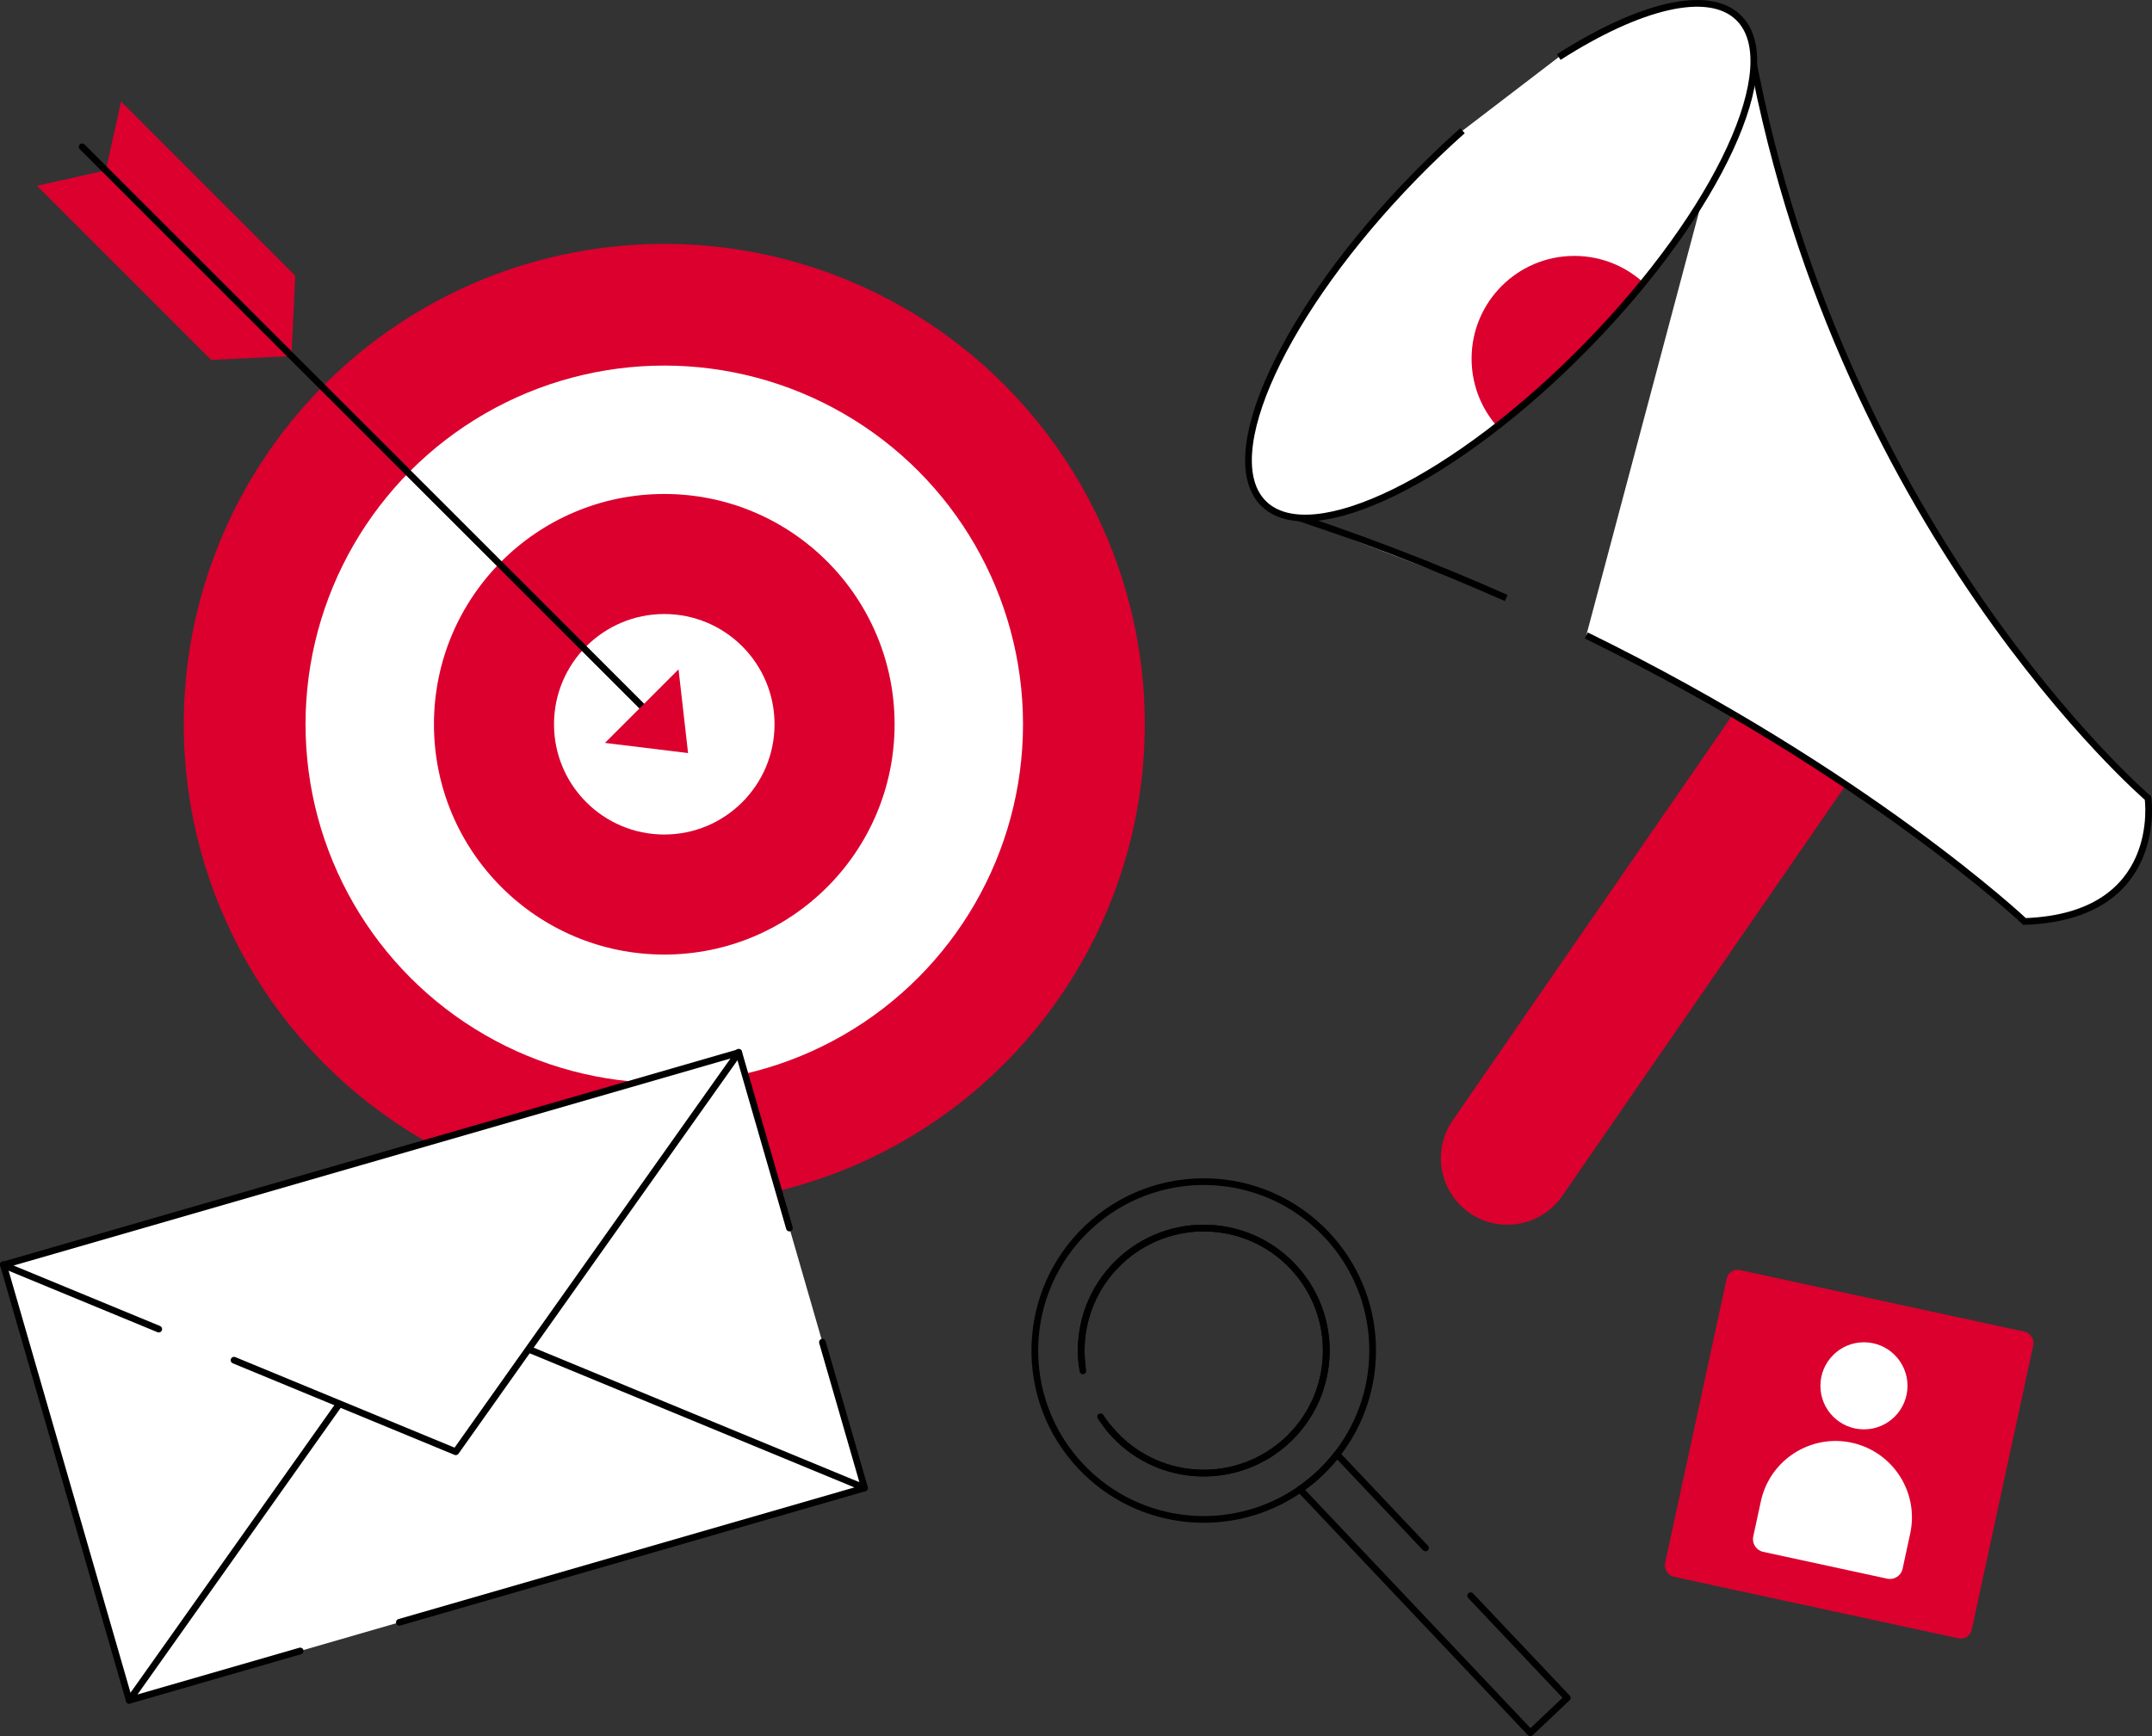 <svg xmlns="http://www.w3.org/2000/svg" xmlns:xlink="http://www.w3.org/1999/xlink" id="Ebene_2" data-name="Ebene 2" viewBox="0 0 481.28 388.33"><rect x="0" y="0" width="481.28" height="388.33" fill="#333333" stroke="none"/><defs><style>      .cls-1 {        fill: #db002e;      }      .cls-2, .cls-3 {        stroke-miterlimit: 10;      }      .cls-2, .cls-3, .cls-4, .cls-5 {        stroke: #000;        stroke-width: 1.5px;      }      .cls-2, .cls-4 {        fill: none;      }      .cls-6, .cls-3, .cls-5 {        fill: #fff;      }      .cls-4, .cls-5 {        stroke-linecap: round;        stroke-linejoin: round;      }      .cls-7 {        clip-path: url(#clippath);      }    </style><clipPath id="clippath"><path class="cls-3" d="M348.61,12.76c17.92-11.45,33.43-15.42,40.2-8.81,10.67,10.42-4.44,43.21-33.76,73.23-29.32,30.02-61.74,45.92-72.41,35.49-10.67-10.42,4.44-43.21,33.76-73.23,3.53-3.61,7.1-7.02,10.68-10.21"></path></clipPath></defs><g id="Marketingmassnahmen"><g><g><circle class="cls-1" cx="148.56" cy="162" r="107.46"></circle><circle class="cls-6" cx="148.56" cy="162" r="80.23"></circle><circle class="cls-1" cx="148.56" cy="162" r="51.51"></circle><circle class="cls-6" cx="148.56" cy="162" r="24.66"></circle></g><g><path class="cls-1" d="M351.16,151.36h29.77v116.71c0,8.21-6.67,14.88-14.88,14.88h0c-8.21,0-14.88-6.67-14.88-14.88v-116.71h0Z" transform="translate(188.11 -169.48) rotate(34.61)"></path><path class="cls-3" d="M336.85,133.76c-16.19-7.19-33.93-14.07-53.12-20.17"></path><path class="cls-3" d="M390.8,6.7c18.65,110.9,89.58,171.82,89.58,171.82,0,0,3.91,26.49-27.6,27.59,0,0-35.03-33.09-98.02-63.98"></path><g><path class="cls-6" d="M348.61,12.76c17.92-11.45,33.43-15.42,40.2-8.81,10.67,10.42-4.44,43.21-33.76,73.23-29.32,30.02-61.74,45.92-72.41,35.49-10.67-10.42,4.44-43.21,33.76-73.23,3.53-3.61,7.1-7.02,10.68-10.21"></path><g class="cls-7"><circle class="cls-1" cx="352.09" cy="80.22" r="22.98"></circle></g><path class="cls-2" d="M348.61,12.76c17.92-11.45,33.43-15.42,40.2-8.81,10.67,10.42-4.44,43.21-33.76,73.23-29.32,30.02-61.74,45.92-72.41,35.49-10.67-10.42,4.44-43.21,33.76-73.23,3.53-3.61,7.1-7.02,10.68-10.21"></path></g></g><g><polygon class="cls-5" points="80.36 312.66 .75 282.85 28.9 380.32 80.36 312.66"></polygon><polyline class="cls-5" points="176.55 274.68 165.19 235.35 113.73 303.02 193.35 332.82 183.93 300.22"></polyline><polyline class="cls-5" points="89.31 362.87 193.35 332.82 92.19 291.03 28.9 380.32 67.14 369.28"></polyline><polyline class="cls-5" points="52.34 304.24 101.93 324.72 165.22 235.44 .77 282.94 35.5 297.28"></polyline></g><g><polygon class="cls-1" points="65.18 79.65 66.03 61.68 27.08 22.73 23.65 38.11 8.27 41.55 47.22 80.5 65.18 79.65"></polygon><line class="cls-5" x1="143.53" y1="157.94" x2="18.37" y2="32.84"></line><polygon class="cls-1" points="153.88 168.44 151.75 149.72 135.3 166.17 153.88 168.44"></polygon></g><g><path class="cls-4" d="M328.9,356.92l21.61,22.85-8.26,7.82-51.51-54.46c1.54-1.07,3.02-2.27,4.43-3.6,1.41-1.33,2.69-2.74,3.84-4.22l19.79,20.92"></path><path class="cls-4" d="M243.25,274.64c-15.16,14.34-15.83,38.25-1.49,53.4,13.01,13.75,33.9,15.57,48.98,5.08,1.54-1.07,3.02-2.27,4.43-3.6,1.41-1.33,2.69-2.74,3.84-4.22,11.31-14.47,10.65-35.43-2.35-49.18-14.34-15.16-38.24-15.82-53.4-1.49ZM242.18,306.63c-1.45-8.7,1.31-17.93,8.2-24.45,11-10.4,28.34-9.92,38.74,1.08,10.4,11,9.92,28.34-1.08,38.74-11,10.4-28.34,9.92-38.74-1.08-1.2-1.27-2.25-2.61-3.16-4.03"></path><path class="cls-4" d="M242,305.39c-1-8.33,1.82-17,8.38-23.21,11-10.4,28.34-9.92,38.74,1.08,10.4,11,9.92,28.34-1.08,38.74-11,10.4-28.34,9.92-38.74-1.08-.47-.5-.92-1.01-1.35-1.54"></path></g><g><rect class="cls-1" x="378.46" y="290.19" width="70.17" height="70.17" rx="2.49" ry="2.49" transform="translate(78.16 -80.11) rotate(12.21)"></rect><g><circle class="cls-6" cx="416.86" cy="309.97" r="9.74"></circle><path class="cls-6" d="M411.14,322.38h0c9.43,0,17.09,7.66,17.09,17.09v8.07c0,1.6-1.3,2.89-2.89,2.89h-28.39c-1.6,0-2.89-1.3-2.89-2.89v-8.07c0-9.43,7.66-17.09,17.09-17.09Z" transform="translate(80.46 -79.35) rotate(12.21)"></path></g></g></g></g></svg>
